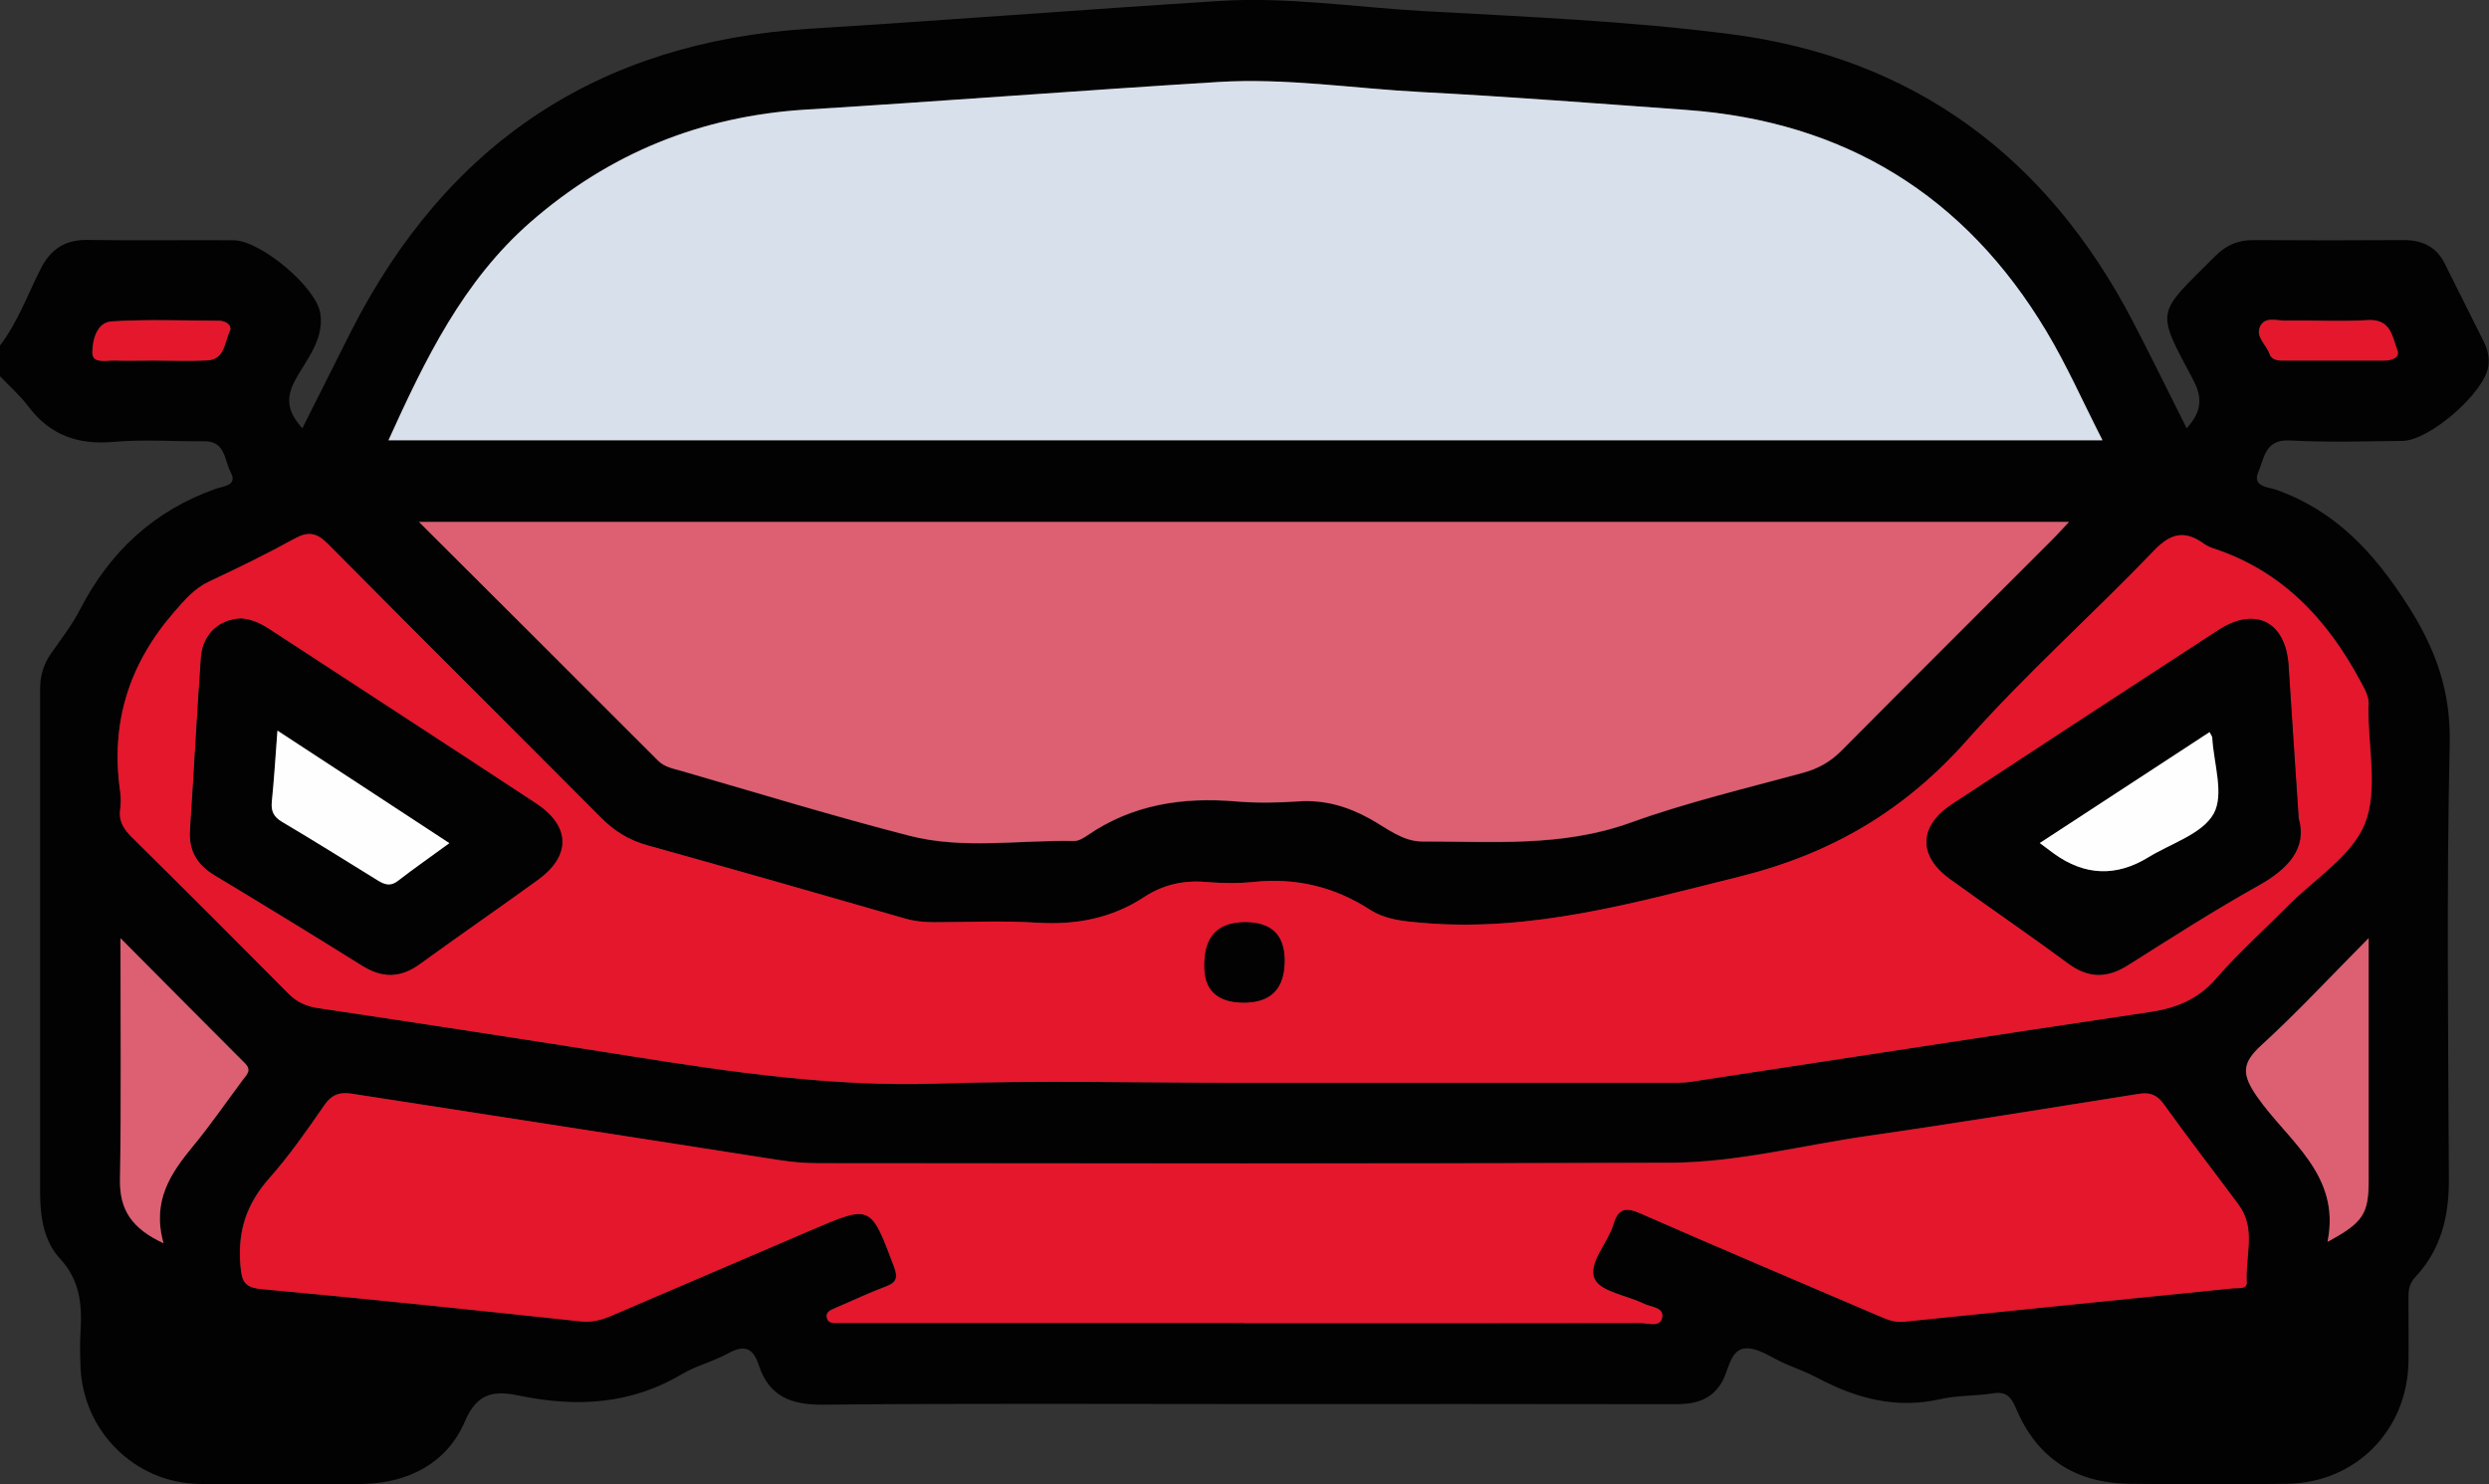 <svg xmlns="http://www.w3.org/2000/svg" id="Capa_2" data-name="Capa 2" viewBox="0 0 155.76 92.92"><rect x="0" y="0" width="155.76" height="92.92" fill="#333333" stroke="none"/><defs><style>      .cls-1 {        fill: #020202;      }      .cls-2 {        fill: #dd5f72;      }      .cls-3 {        fill: #fefefe;      }      .cls-4 {        fill: #e4172c;      }      .cls-5 {        fill: #d8e0eb;      }    </style></defs><g id="Capa_1-2" data-name="Capa 1"><g id="o61C8B.tif"><g><path class="cls-1" d="M0,21.63c1.1-1.45,1.72-3.16,2.53-4.77.63-1.26,1.54-1.87,2.98-1.84,3.03.05,6.07,0,9.1.02,1.69,0,5.21,2.95,5.44,4.6.23,1.64-.88,2.87-1.58,4.16-.62,1.16-.46,1.99.45,3.01,1.05-2.08,2.04-4.07,3.04-6.05C27.93,9,37.43,2.63,50.64,1.8c8.56-.53,17.12-1.2,25.68-1.74,4.24-.27,8.46.39,12.69.63,6.42.36,12.87.62,19.24,1.44,11.51,1.47,19.85,7.7,25.2,17.95,1.15,2.2,2.23,4.43,3.39,6.73.94-1.04,1.01-1.9.41-3.03-2.38-4.48-2.33-4.04,1.39-7.76.67-.67,1.42-1,2.38-.99,3.14.02,6.28.02,9.42,0,1.15,0,2.03.42,2.55,1.47.82,1.63,1.63,3.27,2.45,4.9.24.48.35.98.28,1.52-.23,1.65-3.67,4.66-5.38,4.68-2.35.02-4.71.1-7.06-.03-1.55-.08-1.59,1.14-1.96,1.99-.4.91.67.94,1.1,1.09,3.74,1.32,6.15,3.95,8.25,7.23,1.76,2.75,2.71,5.39,2.63,8.71-.2,9.1-.09,18.2-.05,27.3,0,2.3-.51,4.35-2.1,6.05-.42.45-.44.9-.43,1.43,0,1.31.02,2.62,0,3.92-.09,4.26-3.32,7.53-7.58,7.59-3.3.05-6.59.04-9.89,0-3.37-.04-5.78-1.6-7.09-4.72-.31-.73-.62-1.08-1.45-.94-1.08.17-2.21.12-3.27.36-2.76.63-5.25-.03-7.67-1.31-.64-.34-1.33-.6-2-.88-.86-.36-1.77-1.07-2.59-.98-.94.1-.99,1.43-1.48,2.2-.68,1.06-1.66,1.29-2.83,1.29-8.79-.02-17.58-.01-26.37-.01s-18-.05-27,.04c-2,.02-3.38-.53-4.01-2.46-.37-1.14-.94-1.3-1.95-.74-.91.5-1.96.75-2.85,1.28-3.19,1.9-6.57,2.09-10.11,1.37-1.49-.31-2.67-.34-3.49,1.6-1.09,2.57-3.49,3.84-6.32,3.91-3.45.08-6.91.08-10.36,0-4-.09-7.22-3.33-7.37-7.32-.03-.73-.05-1.47,0-2.2.1-1.69-.02-3.22-1.3-4.6-1-1.08-1.23-2.62-1.23-4.12,0-10.51,0-21.03,0-31.54,0-.82.22-1.53.68-2.2.63-.9,1.31-1.77,1.81-2.74,1.87-3.63,4.64-6.21,8.52-7.58.39-.14,1.38-.18.92-1.02-.4-.74-.32-1.97-1.67-1.95-1.88.02-3.78-.13-5.65.04-2.23.2-3.98-.41-5.34-2.21-.52-.69-1.18-1.27-1.78-1.9,0-.63,0-1.26,0-1.88ZM131.56,27.56c-1.22-2.39-2.23-4.68-3.51-6.82-5.09-8.5-12.63-13.13-22.52-13.85-5.53-.4-11.06-.83-16.6-1.12-4.23-.22-8.44-.9-12.69-.63-8.62.53-17.22,1.2-25.84,1.73-6.55.41-12.27,2.72-17.21,7.04-4.24,3.7-6.59,8.59-8.89,13.66h107.25ZM77.78,67.78c8.79,0,17.58,0,26.37,0,.57,0,1.16.02,1.72-.07,9.56-1.45,19.11-2.94,28.67-4.36,1.67-.25,3.03-.79,4.17-2.12,1.4-1.62,3.01-3.05,4.52-4.57,1.66-1.67,3.96-3.09,4.77-5.1.83-2.08.21-4.74.22-7.14,0-.05,0-.11,0-.16.08-.61-.21-1.08-.49-1.6-2.08-3.89-4.91-6.94-9.24-8.34-.2-.06-.39-.16-.56-.28-1.19-.86-2.06-.68-3.14.44-3.84,4-8,7.7-11.67,11.84-3.91,4.42-8.48,7.12-14.27,8.56-6.56,1.63-12.98,3.48-19.84,2.89-1.17-.1-2.29-.19-3.28-.83-2.23-1.44-4.65-2-7.29-1.73-.98.1-1.99.08-2.98,0-1.41-.12-2.69.18-3.86.95-2.05,1.34-4.28,1.76-6.71,1.6-2.14-.14-4.29-.03-6.43-.03-.63,0-1.24-.06-1.85-.24-5.36-1.55-10.73-3.08-16.11-4.58-1.15-.32-2.06-.89-2.9-1.74-5.68-5.72-11.4-11.39-17.06-17.11-.71-.72-1.24-.82-2.12-.33-1.73.96-3.52,1.82-5.32,2.67-.93.44-1.53,1.15-2.19,1.91-2.84,3.26-4,6.97-3.38,11.25.05.36.05.74,0,1.1-.1.75.24,1.26.75,1.77,3.27,3.24,6.53,6.49,9.77,9.76.55.55,1.13.81,1.9.92,6.51.97,13.02,1.97,19.52,3,6.35,1.01,12.69,1.93,19.17,1.72,6.38-.21,12.76-.05,19.15-.05ZM26.21,32.67c5.15,5.14,10.07,10.04,14.98,14.96.4.4.92.49,1.41.63,4.76,1.38,9.51,2.83,14.31,4.07,3.38.87,6.87.25,10.31.33.28,0,.6-.19.85-.36,2.81-1.93,5.93-2.39,9.26-2.12,1.3.11,2.62.09,3.92,0,1.63-.12,3.07.31,4.49,1.09,1.04.57,2.04,1.42,3.26,1.42,4.37-.01,8.74.37,13.02-1.17,3.53-1.27,7.2-2.15,10.82-3.13.95-.26,1.7-.68,2.39-1.37,4.35-4.38,8.72-8.74,13.09-13.11.35-.35.67-.71,1.16-1.22H26.21ZM77.85,82.82c8.27,0,16.53,0,24.8-.01.48,0,1.24.3,1.36-.35.12-.63-.7-.64-1.13-.85-1.07-.53-2.74-.75-3.1-1.57-.43-.97.82-2.23,1.18-3.41.31-1.02.78-1.08,1.71-.67,4.92,2.16,9.87,4.25,14.81,6.37.53.23,1.02.47,1.64.4,6.86-.71,13.73-1.39,20.59-2.09.33-.03.91.09.88-.39-.1-1.62.61-3.34-.51-4.85-1.56-2.1-3.16-4.16-4.68-6.29-.44-.61-.89-.75-1.58-.64-5.62.89-11.24,1.81-16.88,2.62-4.13.59-8.22,1.67-12.41,1.69-17.79.07-35.58.03-53.37.03-.84,0-1.66-.08-2.49-.21-8.88-1.39-17.76-2.75-26.64-4.14-.74-.12-1.25.02-1.72.69-1.1,1.59-2.21,3.19-3.49,4.63-1.41,1.59-1.97,3.31-1.78,5.42.09,1.01.24,1.38,1.35,1.49,6.66.61,13.32,1.31,19.97,2.02.73.08,1.33-.11,1.96-.38,4.12-1.77,8.25-3.53,12.38-5.31,3.8-1.64,3.78-1.63,5.23,2.24.26.7.19,1.01-.51,1.27-1.07.4-2.11.9-3.17,1.35-.29.13-.62.25-.5.65.09.3.4.28.66.28.37,0,.73,0,1.1,0,8.11,0,16.22,0,24.33,0ZM10.23,77.82c-.73-2.65.46-4.38,1.86-6.08,1.09-1.33,2.07-2.75,3.1-4.13.25-.33.58-.61.14-1.04-2.52-2.52-5.02-5.05-7.79-7.83,0,5.34.05,10.24-.03,15.13-.03,1.87.74,3.04,2.72,3.96ZM145.66,77.72c2.21-1.2,2.56-1.73,2.56-3.84,0-3.97,0-7.93,0-11.9,0-.96,0-1.92,0-3.26-2.42,2.44-4.47,4.66-6.7,6.69-1.23,1.13-1.26,1.82-.28,3.23,1.92,2.76,5.26,4.87,4.41,9.07ZM9.68,22.57c1.1,0,2.19.05,3.29-.01,1.11-.06,1.07-1.14,1.41-1.83.17-.36-.25-.65-.66-.65-2.24-.01-4.49-.1-6.73.04-.95.06-1.2,1.2-1.21,1.93-.01.74.87.5,1.4.52.83.03,1.67,0,2.5,0ZM145.9,22.57c1.1,0,2.19,0,3.29,0,.45,0,1.01-.17.83-.64-.32-.84-.4-1.98-1.85-1.89-1.72.11-3.45,0-5.17.03-.54,0-1.27-.27-1.57.37-.3.64.37,1.12.58,1.69.17.48.64.45,1.06.44.94,0,1.88,0,2.82,0Z"></path><path class="cls-5" d="M131.56,27.56H24.31c2.3-5.07,4.66-9.96,8.89-13.66,4.94-4.31,10.66-6.63,17.21-7.04,8.62-.53,17.22-1.2,25.84-1.73,4.24-.26,8.46.41,12.69.63,5.54.29,11.07.72,16.6,1.12,9.9.72,17.43,5.35,22.52,13.85,1.28,2.13,2.29,4.43,3.51,6.82Z"></path><path class="cls-4" d="M77.78,67.78c-6.38,0-12.77-.16-19.15.05-6.48.21-12.82-.71-19.17-1.72-6.5-1.03-13.01-2.03-19.52-3-.77-.11-1.36-.37-1.9-.92-3.24-3.27-6.49-6.52-9.77-9.76-.52-.51-.86-1.02-.75-1.77.05-.36.05-.74,0-1.1-.62-4.28.54-7.98,3.38-11.25.66-.76,1.26-1.47,2.19-1.91,1.79-.84,3.58-1.71,5.32-2.67.88-.49,1.41-.39,2.12.33,5.67,5.73,11.39,11.4,17.06,17.11.84.84,1.75,1.42,2.9,1.74,5.38,1.5,10.74,3.03,16.11,4.58.62.18,1.22.24,1.85.24,2.15,0,4.3-.11,6.43.03,2.43.15,4.66-.26,6.71-1.6,1.17-.77,2.45-1.07,3.86-.95.99.08,2,.1,2.98,0,2.65-.28,5.06.29,7.29,1.73,1,.64,2.11.73,3.28.83,6.86.59,13.28-1.26,19.84-2.89,5.79-1.44,10.35-4.14,14.27-8.56,3.67-4.14,7.84-7.84,11.67-11.84,1.07-1.12,1.94-1.3,3.14-.44.17.12.36.21.56.28,4.32,1.41,7.16,4.45,9.24,8.34.28.52.57.99.49,1.6,0,.05,0,.1,0,.16-.01,2.4.61,5.07-.22,7.14-.81,2.01-3.11,3.43-4.77,5.1-1.51,1.52-3.12,2.96-4.52,4.57-1.14,1.32-2.5,1.87-4.17,2.12-9.56,1.42-19.11,2.91-28.67,4.36-.56.09-1.15.07-1.72.07-8.79,0-17.58,0-26.37,0ZM15.06,38.72c-1.36.05-2.39,1.01-2.49,2.43-.25,3.6-.44,7.2-.68,10.8-.09,1.29.44,2.18,1.54,2.84,3.09,1.86,6.16,3.74,9.22,5.65,1.26.79,2.4.79,3.62-.1,2.45-1.79,4.95-3.5,7.4-5.28,2.06-1.5,2.02-3.35-.14-4.77-5.54-3.65-11.11-7.26-16.66-10.89-.58-.38-1.18-.66-1.82-.68ZM143.85,51.23c-.23-3.49-.44-6.51-.63-9.54-.17-2.77-2.08-3.75-4.41-2.23-5.56,3.62-11.12,7.25-16.67,10.9-2.07,1.36-2.11,3.22-.12,4.66,2.46,1.78,4.97,3.48,7.4,5.29,1.27.94,2.44.94,3.75.11,2.7-1.7,5.38-3.43,8.16-4.98,1.91-1.07,3.04-2.37,2.52-4.2ZM80.39,60.13q0-2.4-2.47-2.4t-2.55,2.63q0,2.4,2.47,2.4,2.55,0,2.55-2.63Z"></path><path class="cls-2" d="M26.21,32.67h103.26c-.48.51-.81.88-1.16,1.22-4.36,4.37-8.74,8.72-13.09,13.11-.69.69-1.44,1.11-2.39,1.37-3.63.99-7.3,1.86-10.82,3.13-4.28,1.54-8.66,1.16-13.02,1.17-1.23,0-2.23-.85-3.26-1.42-1.41-.78-2.85-1.2-4.49-1.09-1.3.09-2.62.11-3.92,0-3.32-.28-6.45.19-9.26,2.12-.25.17-.57.37-.85.36-3.44-.07-6.93.54-10.31-.33-4.8-1.24-9.54-2.69-14.31-4.07-.49-.14-1.01-.23-1.41-.63-4.91-4.92-9.83-9.82-14.98-14.96Z"></path><path class="cls-4" d="M77.85,82.82c-8.11,0-16.22,0-24.33,0-.37,0-.73,0-1.1,0-.26,0-.57.02-.66-.28-.12-.4.21-.52.5-.65,1.06-.45,2.1-.95,3.17-1.35.7-.26.78-.57.51-1.27-1.46-3.87-1.43-3.87-5.23-2.24-4.12,1.77-8.25,3.54-12.38,5.31-.63.27-1.23.45-1.96.38-6.65-.71-13.31-1.41-19.97-2.02-1.12-.1-1.26-.47-1.35-1.49-.18-2.11.38-3.83,1.78-5.42,1.28-1.44,2.39-3.04,3.49-4.63.47-.67.98-.8,1.72-.69,8.88,1.38,17.76,2.74,26.64,4.14.83.13,1.66.21,2.49.21,17.79,0,35.58.04,53.37-.03,4.19-.02,8.28-1.1,12.41-1.69,5.64-.81,11.25-1.73,16.88-2.62.69-.11,1.14.03,1.58.64,1.52,2.12,3.12,4.19,4.68,6.29,1.12,1.5.41,3.23.51,4.85.03.48-.55.35-.88.39-6.86.7-13.73,1.38-20.59,2.09-.62.06-1.11-.18-1.64-.4-4.94-2.12-9.89-4.21-14.81-6.37-.93-.41-1.4-.35-1.71.67-.36,1.19-1.61,2.44-1.18,3.41.36.82,2.03,1.04,3.1,1.57.43.21,1.25.21,1.13.85-.13.65-.89.35-1.36.35-8.27.02-16.53.01-24.8.01Z"></path><path class="cls-2" d="M10.23,77.82c-1.98-.92-2.75-2.09-2.72-3.96.08-4.89.03-9.79.03-15.13,2.77,2.79,5.28,5.32,7.79,7.83.44.44.1.72-.14,1.04-1.03,1.38-2,2.8-3.1,4.13-1.4,1.7-2.6,3.43-1.86,6.08Z"></path><path class="cls-2" d="M145.66,77.72c.85-4.2-2.5-6.31-4.41-9.07-.98-1.41-.96-2.1.28-3.23,2.22-2.03,4.28-4.25,6.7-6.69,0,1.34,0,2.3,0,3.26,0,3.97,0,7.93,0,11.9,0,2.11-.35,2.64-2.56,3.84Z"></path><path class="cls-4" d="M9.68,22.57c-.84,0-1.67.02-2.5,0-.53-.02-1.42.23-1.4-.52.01-.74.26-1.87,1.21-1.93,2.24-.14,4.49-.05,6.73-.04.41,0,.83.29.66.65-.34.69-.3,1.77-1.41,1.83-1.09.06-2.19.01-3.29.01Z"></path><path class="cls-4" d="M145.9,22.57c-.94,0-1.88,0-2.82,0-.43,0-.89.04-1.06-.44-.2-.57-.88-1.05-.58-1.69.3-.64,1.02-.36,1.57-.37,1.72-.03,3.45.07,5.17-.03,1.45-.09,1.53,1.05,1.85,1.89.18.47-.38.64-.83.64-1.1,0-2.19,0-3.29,0Z"></path><path class="cls-1" d="M15.06,38.72c.63.02,1.24.3,1.82.68,5.55,3.63,11.12,7.24,16.66,10.89,2.16,1.42,2.2,3.27.14,4.77-2.45,1.78-4.95,3.5-7.4,5.28-1.22.89-2.36.89-3.62.1-3.06-1.91-6.13-3.79-9.22-5.65-1.1-.66-1.63-1.55-1.54-2.84.24-3.6.42-7.2.68-10.8.1-1.42,1.12-2.38,2.49-2.43ZM17.37,45.74c-.12,1.63-.21,3.04-.35,4.44-.06.59.11.95.63,1.26,2.02,1.2,4.01,2.44,6.01,3.68.42.26.79.38,1.25.02,1.01-.78,2.06-1.51,3.22-2.36-3.63-2.37-7.11-4.65-10.75-7.04Z"></path><path class="cls-1" d="M143.85,51.23c.53,1.83-.6,3.13-2.52,4.2-2.78,1.55-5.47,3.28-8.16,4.98-1.31.83-2.48.83-3.75-.11-2.44-1.8-4.95-3.51-7.4-5.29-1.99-1.44-1.94-3.3.12-4.66,5.55-3.65,11.1-7.28,16.67-10.9,2.33-1.52,4.24-.53,4.41,2.23.19,3.03.4,6.05.63,9.54ZM127.65,52.77c.4.3.65.49.9.67q2.88,2.07,5.91.22c1.42-.87,3.38-1.46,4.08-2.73.66-1.2,0-3.13-.09-4.75,0-.08-.08-.16-.17-.35-3.53,2.31-7.04,4.6-10.62,6.94Z"></path><path class="cls-1" d="M80.39,60.13q0,2.63-2.55,2.63t-2.47-2.4q0-2.63,2.55-2.63,2.47,0,2.47,2.4Z"></path><path class="cls-3" d="M17.37,45.74c3.65,2.39,7.13,4.66,10.75,7.04-1.16.85-2.21,1.58-3.22,2.36-.46.36-.82.24-1.25-.02-2-1.24-3.99-2.48-6.01-3.68-.52-.31-.69-.67-.63-1.26.14-1.4.23-2.81.35-4.44Z"></path><path class="cls-3" d="M127.65,52.77c3.58-2.34,7.09-4.63,10.62-6.94.1.19.17.27.17.35.09,1.61.76,3.54.09,4.75-.7,1.27-2.66,1.86-4.08,2.73q-3.02,1.86-5.91-.22c-.25-.18-.5-.37-.9-.67Z"></path></g></g></g></svg>
